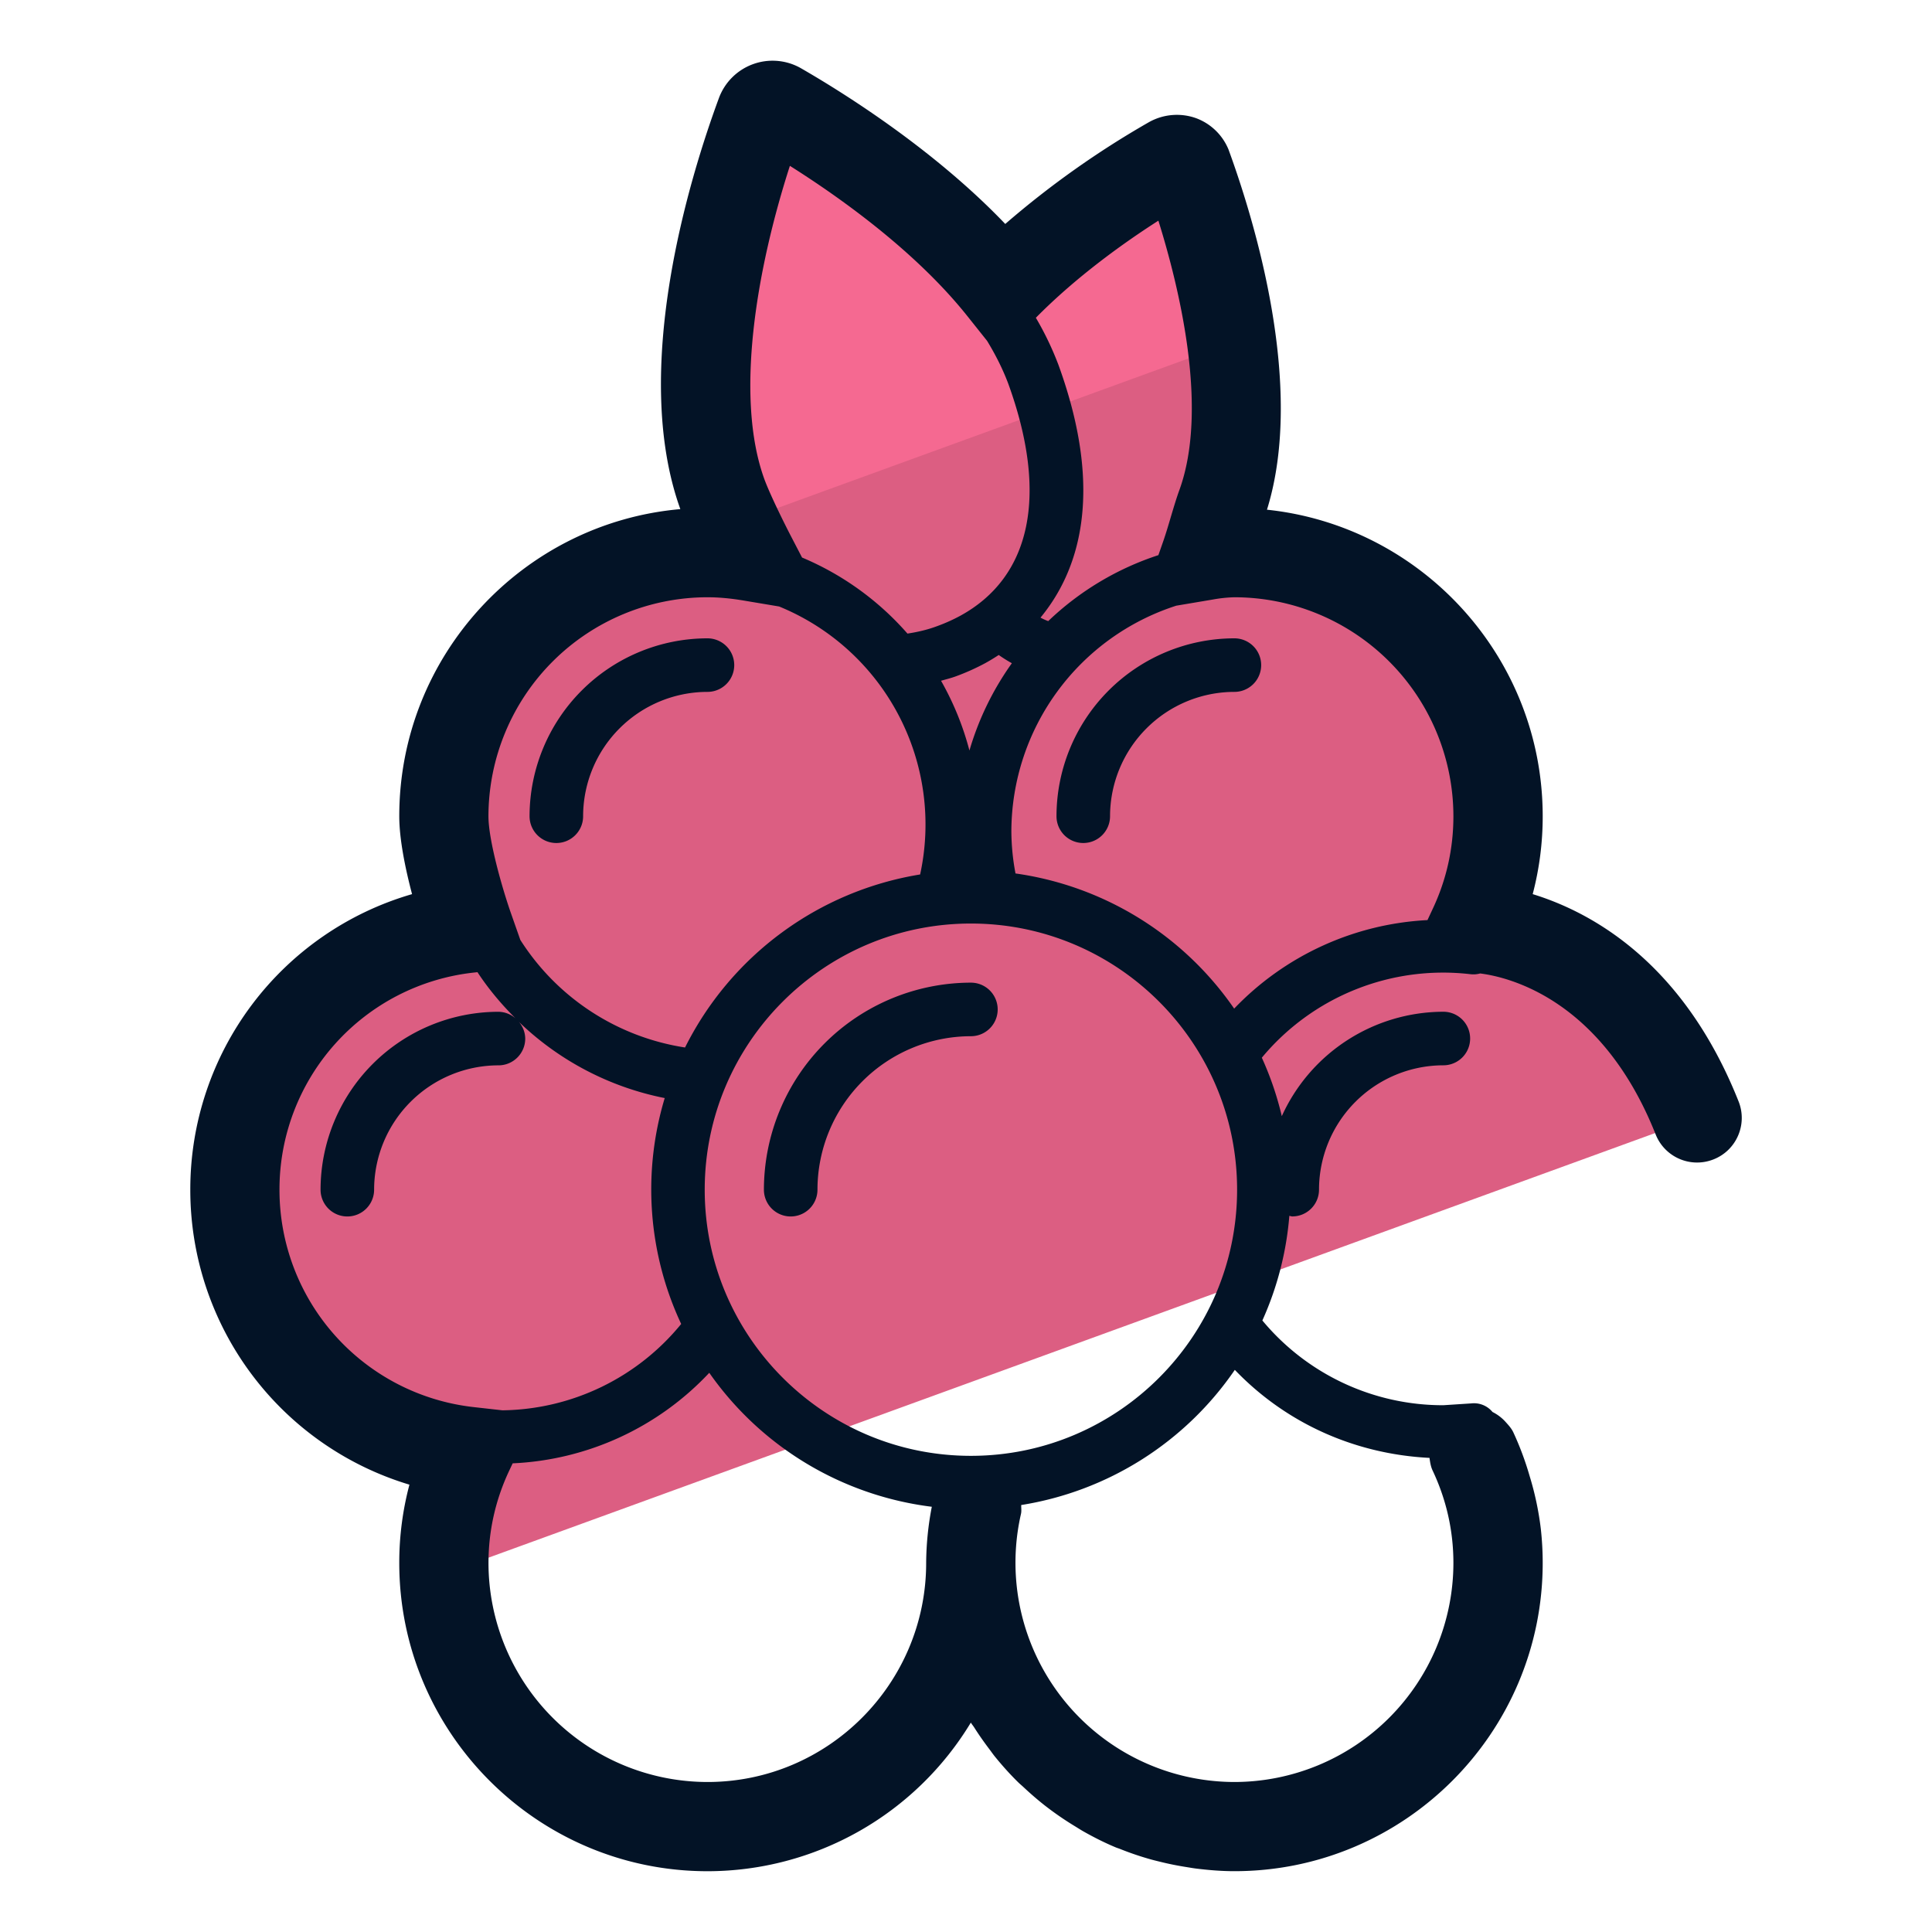 <svg xmlns="http://www.w3.org/2000/svg" version="1" viewBox="0 0 50 50"><path fill="#DC5E82" d="M12.135 37.565a6.74 6.74 0 00-.648 2.885c0 .094.01.185.014.278l32.418-11.799a6.824 6.824 0 00-5.798-4.909 6.82 6.82 0 00-6.175-9.718c-.312 0-.619.025-.92.066.213-.378.406-.813.581-1.287 1.095-3.014-.436-7.549-.882-8.771a.291.291 0 00-.417-.145c-.737.416-2.762 1.647-4.371 3.295-1.861-2.336-4.807-4.129-5.786-4.691a.324.324 0 00-.465.174c-.504 1.367-2.219 6.474-.989 9.857.223.601.465 1.134.737 1.599l.008.005a6.817 6.817 0 00-1.132-.102 6.82 6.82 0 00-6.823 6.823c0 1.045.24 2.033.66 2.918l-.011-.02a6.81 6.81 0 00-6.057 6.765 6.82 6.82 0 006.056 6.777z"/><path fill="#F56991" d="M18.891 13.595l12.904-4.696c-.273-1.949-.876-3.715-1.13-4.41a.291.291 0 00-.417-.145c-.737.416-2.762 1.647-4.371 3.295-1.861-2.336-4.807-4.129-5.786-4.691a.324.324 0 00-.465.174c-.504 1.367-2.219 6.474-.989 9.857.081.218.168.416.254.616z"/><g fill="#031326"><path d="M25.127 25.431a5.364 5.364 0 00-5.357 5.358.693.693 0 101.386 0 3.977 3.977 0 013.971-3.972.693.693 0 100-1.386zm-10.729-3.614c.383 0 .693-.31.693-.693a3.222 3.222 0 013.218-3.218.693.693 0 100-1.386 4.609 4.609 0 00-4.604 4.604c0 .382.31.693.693.693zm17.548-5.297a4.609 4.609 0 00-4.604 4.604.693.693 0 101.386 0 3.222 3.222 0 013.218-3.218.693.693 0 100-1.386z"/><path d="M44.995 28.506c-1.423-3.581-3.777-4.889-5.329-5.366a7.9 7.9 0 00.259-2.016c0-4.114-3.131-7.512-7.136-7.933.999-3.21-.341-7.534-.995-9.321a1.453 1.453 0 00-.846-.814 1.478 1.478 0 00-1.207.102 23.537 23.537 0 00-3.725 2.638c-1.877-1.964-4.257-3.438-5.305-4.04a1.481 1.481 0 00-2.107.786c-.735 1.992-2.301 7.009-.997 10.634-4.071.357-7.274 3.785-7.274 7.947 0 .605.161 1.373.331 2.017a7.954 7.954 0 00-5.739 7.646 7.965 7.965 0 005.671 7.637 7.859 7.859 0 00-.263 2.026c0 4.399 3.579 7.978 7.978 7.978a7.97 7.97 0 006.814-3.846c.026.043.059.081.086.123.122.193.253.379.39.56.048.063.093.129.143.191.189.233.389.457.603.667.047.047.099.088.147.134.174.163.354.319.542.467a8.101 8.101 0 00.79.544c.075.046.149.094.226.137.264.149.536.286.818.404.039.017.081.028.12.044.247.099.499.185.757.259.094.027.189.05.284.073.22.055.443.099.67.135.095.015.188.032.283.043.316.038.637.064.963.064 4.399 0 7.978-3.579 7.978-7.978 0-.294-.016-.586-.048-.874a7.825 7.825 0 00-.292-1.38 7.862 7.862 0 00-.421-1.127c-.05-.105-.126-.186-.2-.268a1.123 1.123 0 00-.338-.257.621.621 0 00-.551-.222l-.721.047a6.075 6.075 0 01-4.684-2.193 8.2 8.2 0 00.698-2.708c.026.003.049.015.075.015.383 0 .693-.31.693-.693a3.222 3.222 0 013.218-3.218.693.693 0 100-1.386 4.602 4.602 0 00-4.181 2.702 8.203 8.203 0 00-.517-1.513 6.099 6.099 0 015.389-2.162.65.65 0 00.261-.018c.711.089 3.143.645 4.542 4.165.236.593.905.882 1.5.646.592-.234.882-.905.647-1.498zM29.979 5.711c.552 1.767 1.302 4.884.543 6.972-.071.194-.146.443-.223.702-.061.207-.125.422-.19.61l-.13.372a7.479 7.479 0 00-2.851 1.707 1.492 1.492 0 01-.2-.09c.964-1.166 1.685-3.183.465-6.54a7.985 7.985 0 00-.585-1.22c1.063-1.079 2.315-1.966 3.171-2.513zm2.037 25.078c0 3.798-3.09 6.888-6.889 6.888s-6.889-3.09-6.889-6.888 3.09-6.888 6.889-6.888 6.889 3.09 6.889 6.888zm-6.927-11.366a7.487 7.487 0 00-.735-1.805c.131-.038.262-.069.393-.118a5.82 5.82 0 00.757-.341 5.18 5.18 0 00.343-.208c.101.071.213.143.34.213a7.508 7.508 0 00-1.098 2.259zM20.442 4.292c1.296.817 3.257 2.212 4.592 3.887l.511.641c.224.368.409.738.547 1.105 1.045 2.875.601 5.011-1.251 6.017a4.482 4.482 0 01-.581.26c-.26.098-.521.157-.775.195a7.466 7.466 0 00-2.728-1.968l-.29-.558c-.136-.262-.524-1.035-.684-1.466-.769-2.113-.213-5.408.659-8.113zM18.31 15.457c.29 0 .597.028.942.086l.912.153a6.094 6.094 0 013.649 6.935 8.287 8.287 0 00-6.084 4.478 6.164 6.164 0 01-4.263-2.784l-.24-.683c-.226-.644-.585-1.897-.585-2.516a5.675 5.675 0 015.669-5.669zM7.233 30.787a5.645 5.645 0 015.03-5.617l.094-.01c.286.436.621.833.987 1.197a.684.684 0 00-.444-.172 4.609 4.609 0 00-4.604 4.604.693.693 0 101.386 0 3.222 3.222 0 013.218-3.218c.383 0 .693-.31.693-.693a.68.68 0 00-.163-.431 7.554 7.554 0 003.773 1.971 8.203 8.203 0 00.426 5.846 6.07 6.07 0 01-4.626 2.235l-.74-.083a5.656 5.656 0 01-5.03-5.629zM18.31 46.118a5.674 5.674 0 01-5.668-5.668c0-.831.181-1.636.538-2.393l.088-.186a7.433 7.433 0 005.088-2.343 8.273 8.273 0 005.759 3.467 7.897 7.897 0 00-.146 1.455c-.001 3.125-2.539 5.668-5.659 5.668zm18.685-8.388c.016.11.031.22.08.325.358.757.539 1.563.539 2.395a5.674 5.674 0 01-5.668 5.668 5.675 5.675 0 01-5.524-6.935c.019-.079.005-.155.007-.233a8.28 8.28 0 005.528-3.498c1.316 1.372 3.094 2.18 5.038 2.278zM31.94 26.103a8.276 8.276 0 00-5.659-3.498 6.02 6.02 0 01-.107-1.09 6.153 6.153 0 014.268-5.84l.95-.16a3.61 3.61 0 01.554-.058 5.674 5.674 0 015.668 5.668c0 .839-.181 1.648-.539 2.404l-.132.283a7.452 7.452 0 00-5.003 2.291z"/></g></svg>
